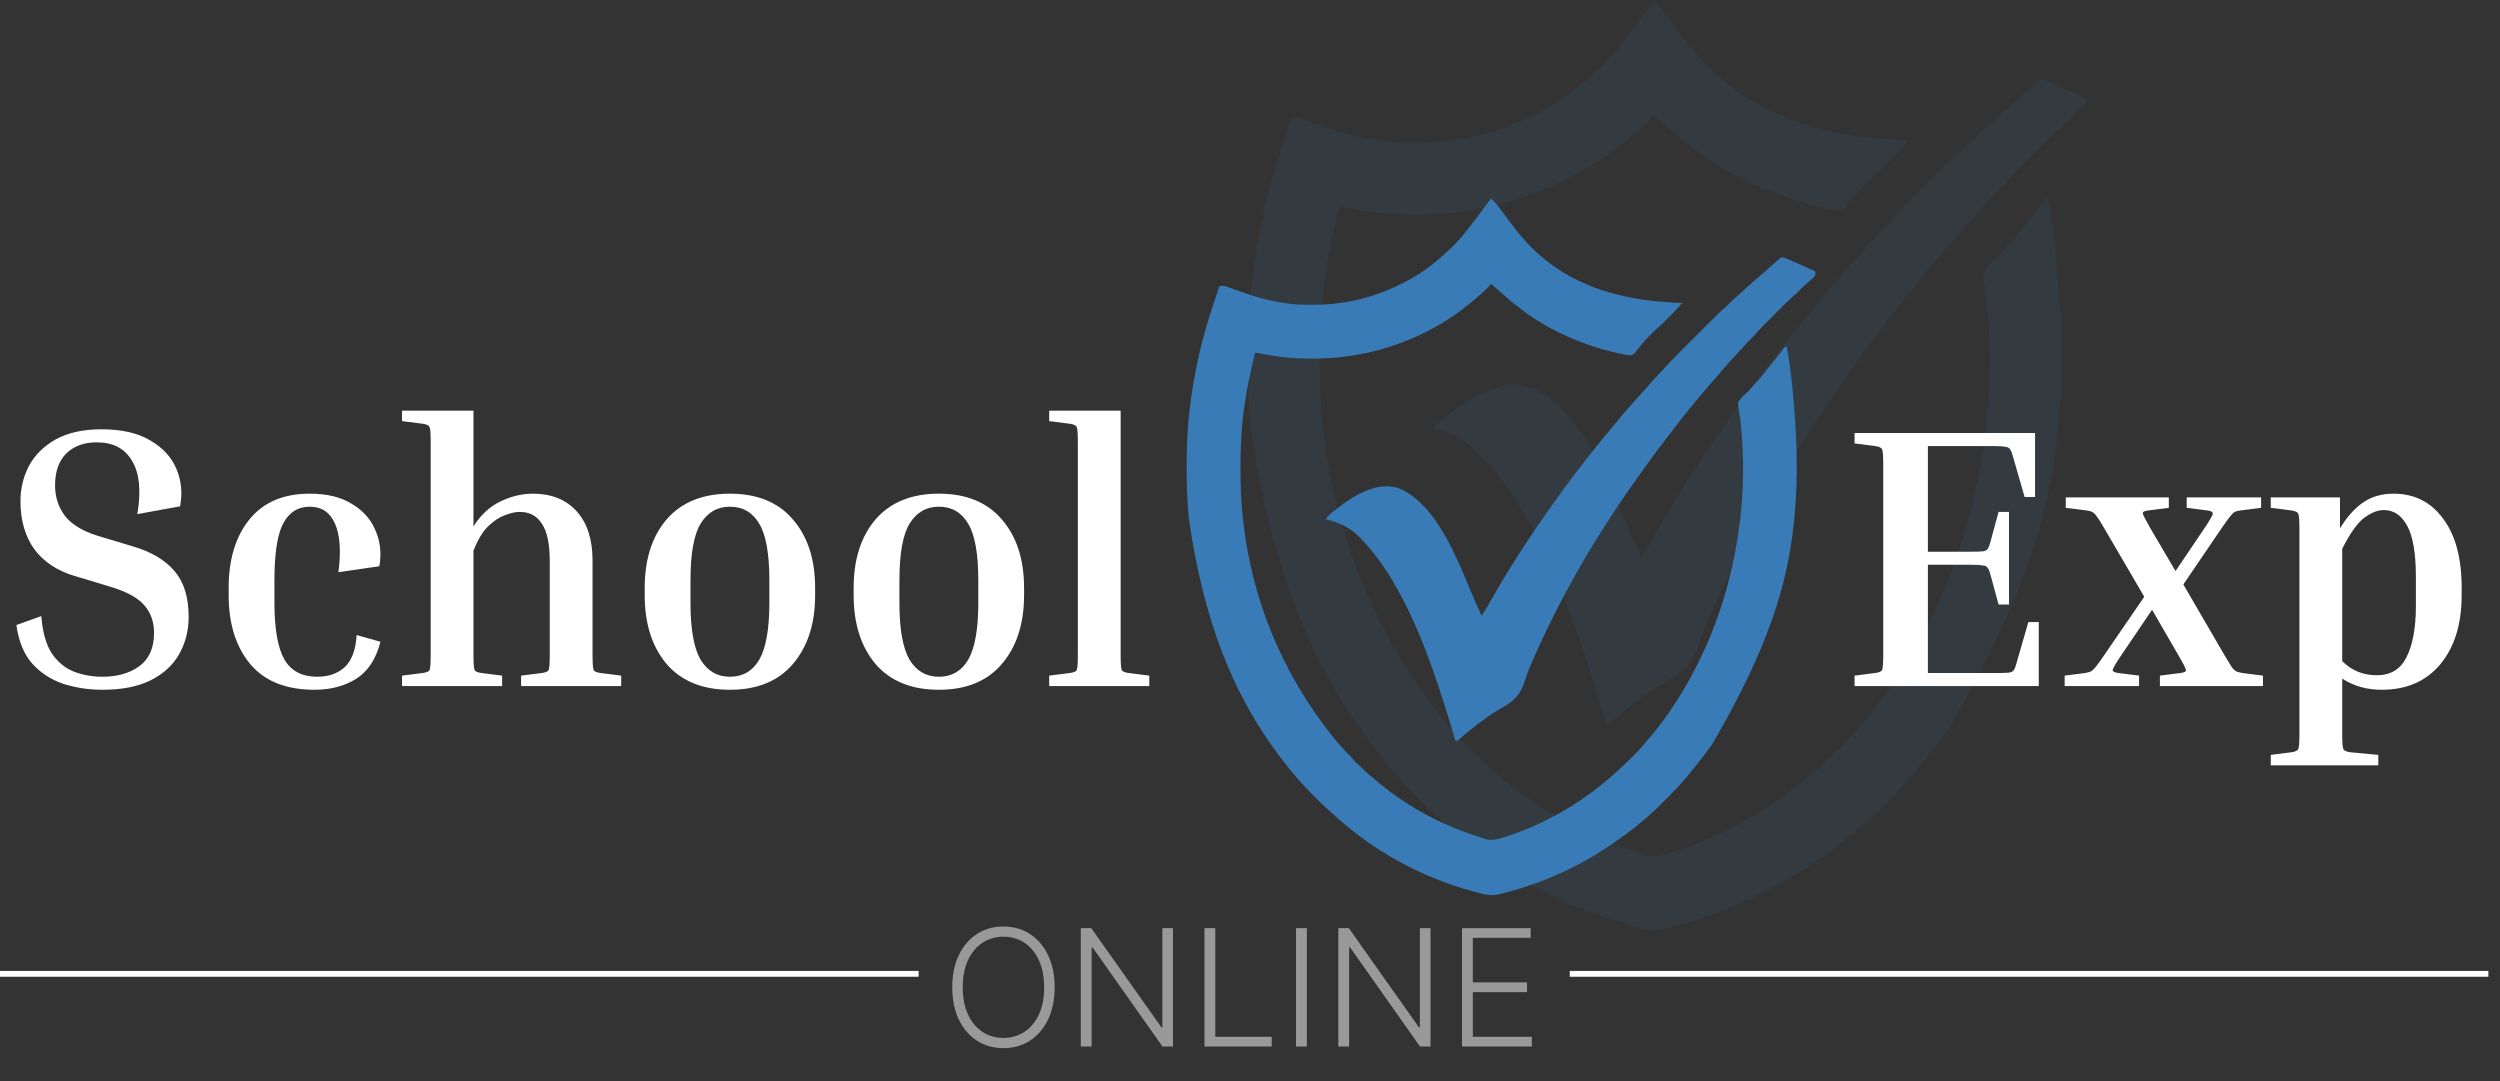 <svg width="215" height="93" viewBox="0 0 215 93" fill="none" xmlns="http://www.w3.org/2000/svg">
<rect x="0" y="0" width="215" height="93" fill="#333333" stroke="none"/>
<g clip-path="url(#clip0_69_72)">
<path d="M128.241 17.068C128.569 17.373 128.829 17.72 129.097 18.077C129.17 18.172 129.17 18.172 129.243 18.27C129.462 18.558 129.679 18.848 129.894 19.139C130.783 20.343 131.756 21.46 132.944 22.38C133.038 22.454 133.038 22.454 133.134 22.53C136.477 25.108 140.534 25.916 144.667 26.058C144.33 26.467 143.962 26.84 143.587 27.214C143.483 27.317 143.38 27.422 143.276 27.526C142.949 27.852 142.618 28.169 142.267 28.469C142.061 28.653 141.876 28.855 141.689 29.059C141.628 29.124 141.628 29.124 141.566 29.19C141.356 29.414 141.156 29.641 140.966 29.882C140.929 29.927 140.893 29.972 140.855 30.018C140.786 30.102 140.719 30.189 140.655 30.278C140.543 30.412 140.466 30.482 140.305 30.553C139.976 30.555 139.67 30.489 139.351 30.417C139.276 30.401 139.201 30.385 139.123 30.369C137.346 29.98 135.666 29.379 134.034 28.578C133.977 28.55 133.919 28.521 133.86 28.492C132.021 27.586 130.392 26.357 128.883 24.98C128.672 24.791 128.457 24.607 128.241 24.423C128.151 24.516 128.151 24.516 128.059 24.61C127.574 25.104 127.082 25.563 126.537 25.99C126.458 26.055 126.378 26.12 126.299 26.185C125.721 26.659 125.125 27.089 124.492 27.488C124.453 27.513 124.414 27.538 124.373 27.564C120.956 29.721 116.981 30.839 112.944 30.842C112.889 30.842 112.834 30.842 112.778 30.842C111.299 30.841 109.845 30.707 108.395 30.401C108.145 30.342 108.145 30.342 107.93 30.349C107.53 31.996 107.177 33.641 106.963 35.324C106.952 35.406 106.942 35.488 106.931 35.573C106.745 37.107 106.677 38.636 106.682 40.181C106.682 40.27 106.682 40.359 106.682 40.451C106.684 41.884 106.737 43.296 106.907 44.718C106.917 44.802 106.926 44.886 106.936 44.972C107.676 51.387 110.139 57.797 114.746 63.515C114.781 63.558 114.816 63.6 114.853 63.644C115.249 64.118 115.654 64.571 116.097 65.002C116.226 65.13 116.343 65.261 116.458 65.401C116.641 65.62 116.846 65.8 117.064 65.985C117.191 66.096 117.308 66.212 117.425 66.333C117.702 66.614 118.007 66.856 118.314 67.102C118.434 67.2 118.553 67.299 118.671 67.398C119.355 67.967 120.067 68.478 120.812 68.964C120.866 68.999 120.921 69.035 120.977 69.072C123.03 70.411 125.224 71.363 127.559 72.097C127.644 72.124 127.728 72.151 127.814 72.18C128.361 72.311 128.801 72.168 129.323 72.003C129.44 71.966 129.44 71.966 129.559 71.929C133.649 70.618 137.194 68.271 140.214 65.253C140.318 65.15 140.423 65.046 140.527 64.943C140.961 64.512 141.355 64.062 141.736 63.583C141.799 63.509 141.863 63.435 141.927 63.362C142.738 62.431 143.456 61.422 144.122 60.383C144.155 60.331 144.188 60.281 144.222 60.228C147.213 55.569 149.002 50.205 149.643 44.718C149.653 44.634 149.663 44.549 149.674 44.462C149.96 41.978 149.974 39.415 149.753 36.925C149.749 36.876 149.745 36.826 149.74 36.776C149.701 36.334 149.652 35.896 149.57 35.461C149.434 34.71 149.434 34.71 149.573 34.442C149.758 34.185 149.981 33.978 150.222 33.774C150.352 33.661 150.461 33.537 150.571 33.405C150.751 33.196 150.938 32.994 151.125 32.792C151.447 32.44 151.74 32.071 152.032 31.694C152.284 31.37 152.545 31.053 152.806 30.735C153.027 30.465 153.237 30.19 153.44 29.905C153.469 29.871 153.498 29.838 153.528 29.804C153.573 29.804 153.618 29.804 153.664 29.804C153.852 30.862 154.005 31.918 154.111 32.987C154.118 33.058 154.125 33.129 154.133 33.201C154.518 37.087 154.702 41.032 154.277 44.923C154.269 45.001 154.269 45.001 154.26 45.08C153.669 50.473 152.044 55.753 147.257 63.992C147.221 64.043 147.184 64.093 147.147 64.145C146.625 64.869 146.083 65.572 145.513 66.259C145.428 66.362 145.344 66.467 145.261 66.572C144.561 67.45 143.76 68.242 142.967 69.036C142.934 69.07 142.901 69.103 142.866 69.138C142.479 69.526 142.087 69.903 141.668 70.258C141.599 70.317 141.531 70.377 141.462 70.437C140.119 71.586 138.68 72.611 137.17 73.527C137.115 73.56 137.061 73.593 137.005 73.627C134.541 75.106 131.865 76.169 129.08 76.872C129.025 76.887 128.97 76.901 128.914 76.916C128.186 77.089 127.517 76.885 126.81 76.694C126.765 76.681 126.721 76.669 126.675 76.657C122.235 75.453 118.026 73.151 114.652 70.013C114.556 69.926 114.461 69.838 114.362 69.754C113.939 69.394 113.548 69.003 113.156 68.61C113.038 68.491 112.919 68.374 112.801 68.256C112.412 67.868 112.033 67.477 111.679 67.057C111.611 66.98 111.544 66.903 111.477 66.826C111.059 66.344 110.656 65.855 110.273 65.344C110.207 65.255 110.14 65.167 110.073 65.078C106.029 59.747 103.498 53.337 102.251 44.667C102.246 44.613 102.24 44.559 102.235 44.503C102.095 43.119 102.052 41.746 102.051 40.356C102.051 40.267 102.051 40.178 102.051 40.087C102.052 38.557 102.105 37.045 102.273 35.524C102.278 35.472 102.284 35.419 102.29 35.365C102.468 33.767 102.74 32.19 103.091 30.621C103.106 30.553 103.106 30.553 103.121 30.484C103.566 28.493 104.214 26.56 104.863 24.628C105.207 24.511 105.452 24.625 105.776 24.747C105.89 24.789 106.005 24.83 106.12 24.872C106.18 24.894 106.239 24.916 106.301 24.939C107.821 25.497 109.316 25.935 110.929 26.126C110.978 26.132 111.027 26.139 111.078 26.145C111.641 26.212 112.207 26.211 112.773 26.211C112.855 26.211 112.855 26.211 112.937 26.211C114.418 26.209 115.834 26.026 117.267 25.649C117.325 25.634 117.383 25.619 117.442 25.604C118.352 25.361 119.208 25.022 120.062 24.628C120.111 24.605 120.16 24.582 120.211 24.559C121.275 24.063 122.279 23.452 123.197 22.721C123.259 22.672 123.321 22.623 123.385 22.573C124.367 21.785 125.282 20.919 126.06 19.928C126.094 19.885 126.129 19.841 126.164 19.797C126.673 19.152 127.169 18.499 127.654 17.836C127.844 17.576 128.036 17.318 128.241 17.068Z" fill="#387BB6"/>
<path d="M153.434 22.155C153.707 22.261 153.974 22.376 154.241 22.496C154.295 22.52 154.348 22.544 154.404 22.568C154.575 22.645 154.746 22.721 154.916 22.797C155.033 22.849 155.149 22.901 155.265 22.953C155.55 23.08 155.834 23.207 156.118 23.334C156.128 23.659 156.128 23.659 156.032 23.795C155.993 23.831 155.954 23.867 155.913 23.904C155.869 23.945 155.825 23.986 155.78 24.028C155.602 24.185 155.423 24.34 155.243 24.495C155.018 24.697 154.808 24.913 154.597 25.13C154.456 25.267 154.315 25.395 154.166 25.522C153.858 25.791 153.569 26.075 153.28 26.364C153.226 26.418 153.172 26.472 153.116 26.528C153.003 26.641 152.889 26.755 152.776 26.868C152.604 27.041 152.431 27.213 152.258 27.385C152.147 27.496 152.037 27.607 151.926 27.718C151.875 27.768 151.824 27.819 151.771 27.872C151.493 28.15 151.227 28.435 150.971 28.734C150.831 28.894 150.681 29.042 150.529 29.191C150.293 29.424 150.07 29.661 149.855 29.913C149.652 30.142 149.443 30.364 149.234 30.587C148.909 30.933 148.588 31.281 148.279 31.642C148.22 31.712 148.16 31.782 148.101 31.851C147.997 31.972 147.894 32.092 147.79 32.213C147.533 32.513 147.274 32.812 147.014 33.111C146.476 33.731 145.941 34.352 145.431 34.995C145.315 35.141 145.197 35.286 145.079 35.43C144.671 35.927 144.273 36.429 143.889 36.945C143.633 37.29 143.369 37.63 143.104 37.968C142.669 38.522 142.255 39.089 141.846 39.662C141.701 39.865 141.554 40.066 141.408 40.268C137.896 45.106 134.685 50.276 131.838 56.731C131.797 56.827 131.756 56.923 131.715 57.018C131.5 57.514 131.3 58.004 131.146 58.522C130.734 59.852 130.12 60.356 128.943 61.004C128.353 61.338 127.802 61.738 127.257 62.141C127.202 62.181 127.147 62.222 127.09 62.264C126.576 62.646 126.09 63.054 125.609 63.476C125.325 63.72 125.325 63.72 125.174 63.72C125.16 63.675 125.147 63.63 125.133 63.584C123.489 58.084 121.185 50.645 117.131 46.421C117.077 46.363 117.023 46.305 116.968 46.245C116.14 45.377 115.146 44.922 113.996 44.65C114.2 44.373 114.431 44.164 114.703 43.957C114.766 43.908 114.766 43.908 114.83 43.858C114.961 43.759 115.092 43.66 115.223 43.561C115.261 43.531 115.3 43.502 115.339 43.471C116.24 42.78 117.245 42.186 118.358 41.926C118.411 41.913 118.463 41.901 118.518 41.887C119.232 41.772 119.958 41.798 120.607 42.131C120.664 42.158 120.72 42.186 120.779 42.214C123.956 43.992 125.527 48.681 126.905 51.809C127.074 52.194 127.247 52.577 127.423 52.959C127.742 52.454 128.045 51.942 128.339 51.423C130.152 48.23 132.207 45.161 134.375 42.199C134.415 42.145 134.454 42.09 134.495 42.035C134.962 41.397 135.432 40.762 135.918 40.139C136.024 40.003 136.129 39.867 136.234 39.731C136.732 39.087 137.238 38.452 137.754 37.823C137.842 37.715 137.929 37.608 138.017 37.501C138.319 37.13 138.626 36.763 138.936 36.399C139.136 36.164 139.331 35.926 139.525 35.686C139.789 35.362 140.067 35.053 140.35 34.745C140.525 34.554 140.695 34.36 140.865 34.164C141.059 33.944 141.256 33.727 141.452 33.51C141.575 33.372 141.697 33.234 141.817 33.094C142.16 32.7 142.521 32.322 142.878 31.942C142.989 31.824 143.098 31.706 143.206 31.587C144.006 30.714 144.849 29.883 145.687 29.048C145.91 28.825 146.133 28.603 146.356 28.38C146.529 28.206 146.703 28.033 146.876 27.86C146.958 27.777 147.04 27.695 147.123 27.613C147.509 27.226 147.895 26.841 148.312 26.487C148.445 26.373 148.567 26.252 148.688 26.126C148.9 25.912 149.119 25.712 149.347 25.516C149.551 25.337 149.75 25.153 149.949 24.968C150.345 24.602 150.748 24.244 151.159 23.894C151.241 23.824 151.324 23.753 151.406 23.683C151.448 23.647 151.489 23.612 151.532 23.576C151.774 23.368 152.014 23.157 152.25 22.942C152.357 22.846 152.465 22.749 152.573 22.653C152.632 22.599 152.692 22.545 152.752 22.489C152.811 22.438 152.87 22.386 152.931 22.334C152.984 22.287 153.036 22.24 153.09 22.192C153.255 22.108 153.255 22.108 153.434 22.155Z" fill="#387BB6"/>
</g>
<g clip-path="url(#clip1_69_72)">
<path d="M142.243 0.091C142.68 0.497 143.026 0.96 143.384 1.436C143.481 1.563 143.481 1.563 143.579 1.693C143.871 2.078 144.161 2.464 144.447 2.852C145.633 4.458 146.93 5.947 148.513 7.174C148.639 7.273 148.639 7.273 148.767 7.374C153.224 10.811 158.633 11.887 164.144 12.077C163.695 12.622 163.205 13.121 162.705 13.618C162.566 13.757 162.427 13.895 162.289 14.034C161.854 14.47 161.412 14.892 160.944 15.292C160.669 15.537 160.423 15.807 160.174 16.078C160.092 16.165 160.092 16.165 160.009 16.253C159.729 16.552 159.462 16.854 159.209 17.177C159.161 17.236 159.112 17.296 159.061 17.357C158.969 17.47 158.88 17.585 158.795 17.703C158.646 17.882 158.543 17.976 158.328 18.07C157.89 18.074 157.482 17.985 157.056 17.889C156.956 17.868 156.856 17.847 156.753 17.825C154.382 17.306 152.143 16.506 149.967 15.437C149.89 15.399 149.813 15.362 149.734 15.323C147.283 14.114 145.11 12.476 143.098 10.64C142.817 10.387 142.53 10.143 142.243 9.898C142.122 10.021 142.122 10.021 142 10.147C141.353 10.805 140.697 11.417 139.971 11.986C139.865 12.073 139.759 12.159 139.654 12.246C138.882 12.879 138.088 13.452 137.244 13.984C137.192 14.017 137.14 14.051 137.086 14.085C132.529 16.962 127.229 18.452 121.846 18.456C121.773 18.456 121.701 18.456 121.625 18.457C119.653 18.455 117.715 18.276 115.782 17.868C115.448 17.789 115.448 17.789 115.161 17.798C114.629 19.995 114.158 22.188 113.872 24.433C113.858 24.542 113.844 24.651 113.829 24.764C113.581 26.809 113.491 28.848 113.497 30.908C113.497 31.027 113.497 31.145 113.497 31.268C113.5 33.178 113.571 35.061 113.798 36.958C113.811 37.07 113.823 37.181 113.836 37.296C114.823 45.85 118.106 54.396 124.249 62.02C124.296 62.077 124.343 62.134 124.392 62.192C124.92 62.824 125.46 63.428 126.051 64.003C126.222 64.174 126.378 64.348 126.532 64.535C126.776 64.827 127.05 65.067 127.339 65.313C127.509 65.461 127.665 65.615 127.822 65.778C128.191 66.152 128.597 66.475 129.007 66.803C129.167 66.933 129.325 67.065 129.483 67.197C130.394 67.956 131.344 68.637 132.337 69.285C132.41 69.333 132.482 69.38 132.557 69.43C135.295 71.214 138.22 72.484 141.334 73.462C141.446 73.499 141.558 73.535 141.674 73.573C142.403 73.747 142.99 73.557 143.685 73.337C143.841 73.288 143.841 73.288 144.001 73.238C149.453 71.491 154.181 68.361 158.207 64.338C158.346 64.199 158.485 64.062 158.625 63.924C159.203 63.349 159.728 62.749 160.236 62.111C160.32 62.012 160.405 61.914 160.49 61.816C161.572 60.575 162.529 59.229 163.417 57.843C163.461 57.775 163.505 57.707 163.55 57.637C167.539 51.425 169.925 44.273 170.778 36.958C170.792 36.845 170.805 36.732 170.819 36.616C171.202 33.303 171.22 29.886 170.926 26.566C170.92 26.501 170.914 26.435 170.909 26.367C170.856 25.779 170.791 25.195 170.681 24.614C170.5 23.613 170.5 23.613 170.686 23.256C170.932 22.913 171.23 22.637 171.551 22.366C171.724 22.215 171.87 22.049 172.016 21.873C172.257 21.595 172.505 21.325 172.755 21.056C173.183 20.586 173.575 20.095 173.965 19.593C174.301 19.16 174.648 18.737 174.996 18.314C175.291 17.953 175.571 17.586 175.841 17.206C175.88 17.162 175.918 17.117 175.958 17.072C176.018 17.072 176.078 17.072 176.14 17.072C176.39 18.483 176.595 19.89 176.736 21.317C176.746 21.411 176.755 21.505 176.765 21.602C177.279 26.783 177.524 32.043 176.958 37.23C176.947 37.334 176.947 37.334 176.935 37.44C176.147 44.63 173.98 51.67 167.598 62.656C167.549 62.724 167.501 62.791 167.451 62.86C166.755 63.826 166.031 64.763 165.272 65.679C165.159 65.816 165.047 65.956 164.936 66.095C164.003 67.267 162.935 68.322 161.878 69.381C161.833 69.426 161.789 69.471 161.743 69.517C161.227 70.035 160.704 70.537 160.146 71.01C160.054 71.09 159.962 71.17 159.87 71.249C158.08 72.781 156.162 74.148 154.148 75.369C154.075 75.413 154.003 75.457 153.928 75.502C150.643 77.475 147.074 78.892 143.362 79.83C143.288 79.849 143.215 79.868 143.14 79.888C142.169 80.119 141.277 79.847 140.334 79.591C140.275 79.575 140.216 79.559 140.154 79.543C134.234 77.937 128.622 74.869 124.124 70.685C123.997 70.568 123.869 70.451 123.737 70.339C123.173 69.859 122.652 69.337 122.129 68.813C121.972 68.655 121.814 68.498 121.656 68.341C121.138 67.823 120.632 67.302 120.159 66.742C120.07 66.64 119.98 66.537 119.891 66.435C119.333 65.793 118.796 65.14 118.286 64.459C118.197 64.34 118.108 64.222 118.019 64.105C112.627 56.995 109.251 48.45 107.59 36.89C107.582 36.818 107.575 36.745 107.567 36.67C107.382 34.825 107.324 32.995 107.323 31.141C107.323 31.023 107.323 30.904 107.323 30.782C107.324 28.743 107.394 26.726 107.618 24.699C107.626 24.629 107.634 24.559 107.642 24.487C107.879 22.356 108.242 20.254 108.709 18.161C108.729 18.071 108.729 18.071 108.749 17.979C109.343 15.324 110.206 12.747 111.072 10.17C111.531 10.014 111.857 10.166 112.289 10.329C112.442 10.385 112.595 10.441 112.748 10.496C112.828 10.525 112.907 10.555 112.989 10.585C115.015 11.329 117.01 11.914 119.16 12.168C119.225 12.177 119.291 12.185 119.359 12.194C120.11 12.283 120.864 12.281 121.619 12.281C121.727 12.282 121.727 12.282 121.838 12.282C123.813 12.279 125.701 12.035 127.611 11.532C127.688 11.512 127.765 11.492 127.844 11.472C129.057 11.148 130.198 10.696 131.337 10.17C131.403 10.14 131.469 10.11 131.536 10.079C132.954 9.417 134.294 8.603 135.518 7.628C135.6 7.563 135.683 7.498 135.768 7.43C137.078 6.381 138.297 5.226 139.335 3.905C139.38 3.847 139.426 3.789 139.474 3.729C140.152 2.87 140.814 1.999 141.459 1.115C141.714 0.768 141.97 0.424 142.243 0.091Z" fill="#387BB6" fill-opacity="0.1"/>
<path d="M175.833 6.873C176.197 7.014 176.553 7.168 176.909 7.328C176.981 7.36 177.053 7.392 177.127 7.425C177.355 7.526 177.582 7.628 177.81 7.73C177.965 7.799 178.12 7.868 178.275 7.937C178.654 8.106 179.033 8.276 179.412 8.445C179.426 8.879 179.426 8.879 179.298 9.06C179.246 9.108 179.193 9.156 179.139 9.205C179.081 9.26 179.022 9.314 178.962 9.37C178.724 9.58 178.485 9.787 178.246 9.993C177.945 10.263 177.665 10.551 177.384 10.84C177.197 11.023 177.008 11.193 176.81 11.363C176.399 11.721 176.013 12.1 175.629 12.486C175.556 12.557 175.484 12.629 175.41 12.704C175.259 12.855 175.107 13.006 174.956 13.158C174.726 13.388 174.496 13.617 174.266 13.847C174.118 13.995 173.97 14.142 173.822 14.29C173.754 14.358 173.686 14.426 173.616 14.496C173.246 14.867 172.891 15.247 172.549 15.645C172.363 15.859 172.163 16.057 171.96 16.254C171.645 16.565 171.348 16.882 171.061 17.217C170.791 17.523 170.512 17.819 170.233 18.116C169.8 18.578 169.372 19.042 168.961 19.523C168.881 19.616 168.802 19.709 168.722 19.801C168.584 19.962 168.446 20.123 168.309 20.284C167.965 20.684 167.62 21.083 167.274 21.481C166.556 22.307 165.843 23.136 165.163 23.994C165.008 24.188 164.851 24.381 164.693 24.573C164.149 25.236 163.618 25.905 163.107 26.594C162.765 27.054 162.414 27.506 162.06 27.957C161.481 28.696 160.928 29.452 160.382 30.216C160.189 30.486 159.994 30.755 159.798 31.023C155.116 37.474 150.835 44.369 147.039 52.975C146.984 53.103 146.93 53.23 146.874 53.358C146.588 54.018 146.322 54.672 146.116 55.363C145.567 57.136 144.749 57.809 143.179 58.672C142.392 59.117 141.657 59.651 140.931 60.187C140.857 60.242 140.784 60.296 140.708 60.352C140.023 60.861 139.375 61.405 138.733 61.968C138.355 62.293 138.355 62.293 138.153 62.293C138.135 62.233 138.118 62.174 138.099 62.112C135.907 54.779 132.834 44.861 127.43 39.228C127.358 39.151 127.286 39.073 127.212 38.993C126.108 37.836 124.783 37.229 123.249 36.867C123.521 36.498 123.83 36.219 124.192 35.942C124.276 35.877 124.276 35.877 124.362 35.811C124.536 35.678 124.71 35.546 124.885 35.414C124.936 35.375 124.988 35.335 125.041 35.294C126.241 34.374 127.581 33.581 129.065 33.235C129.136 33.218 129.206 33.201 129.278 33.183C130.231 33.029 131.198 33.064 132.064 33.507C132.14 33.544 132.215 33.581 132.293 33.619C136.529 35.989 138.624 42.241 140.461 46.412C140.687 46.925 140.918 47.436 141.152 47.946C141.577 47.272 141.981 46.59 142.373 45.897C144.791 41.639 147.531 37.548 150.422 33.598C150.474 33.526 150.527 33.454 150.581 33.38C151.204 32.529 151.831 31.683 152.479 30.852C152.62 30.671 152.76 30.489 152.9 30.308C153.564 29.45 154.239 28.602 154.927 27.763C155.044 27.621 155.16 27.477 155.277 27.334C155.68 26.839 156.089 26.351 156.503 25.865C156.769 25.552 157.03 25.235 157.289 24.915C157.641 24.483 158.011 24.07 158.388 23.66C158.621 23.405 158.849 23.146 159.075 22.886C159.333 22.592 159.596 22.303 159.858 22.013C160.022 21.83 160.184 21.645 160.344 21.459C160.802 20.934 161.282 20.43 161.759 19.923C161.906 19.766 162.052 19.608 162.197 19.449C163.263 18.285 164.387 17.178 165.505 16.064C165.802 15.767 166.099 15.47 166.395 15.173C166.627 14.942 166.858 14.711 167.09 14.479C167.199 14.37 167.309 14.261 167.418 14.151C167.934 13.635 168.448 13.121 169.004 12.649C169.181 12.498 169.344 12.335 169.506 12.168C169.788 11.882 170.08 11.617 170.385 11.355C170.657 11.116 170.922 10.87 171.187 10.624C171.715 10.135 172.252 9.659 172.8 9.192C172.91 9.098 173.02 9.004 173.13 8.91C173.185 8.863 173.24 8.816 173.297 8.768C173.621 8.491 173.94 8.21 174.254 7.923C174.398 7.794 174.542 7.665 174.686 7.537C174.765 7.465 174.843 7.393 174.925 7.319C175.003 7.25 175.082 7.182 175.163 7.111C175.233 7.049 175.303 6.987 175.375 6.923C175.595 6.81 175.595 6.81 175.833 6.873Z" fill="#387BB6" fill-opacity="0.1"/>
</g>
<path d="M8.8 58.2C10.08 58.2 11.136 57.901 11.968 57.304C12.821 56.685 13.248 55.725 13.248 54.424C13.248 53.464 12.96 52.664 12.384 52.024C11.829 51.384 10.827 50.851 9.376 50.424L6.4 49.528C4.907 49.08 3.755 48.312 2.944 47.224C2.155 46.115 1.76 44.739 1.76 43.096C1.76 42.008 2.005 40.995 2.496 40.056C3.008 39.117 3.776 38.36 4.8 37.784C5.845 37.208 7.157 36.92 8.736 36.92C10.464 36.92 11.861 37.24 12.928 37.88C13.995 38.499 14.741 39.309 15.168 40.312C15.595 41.315 15.701 42.392 15.488 43.544L11.808 44.216C12.149 42.232 12 40.707 11.36 39.64C10.741 38.573 9.728 38.04 8.32 38.04C7.232 38.04 6.357 38.36 5.696 39C5.056 39.64 4.736 40.557 4.736 41.752C4.736 42.733 5.013 43.597 5.568 44.344C6.144 45.091 7.083 45.667 8.384 46.072L11.36 46.968C12.981 47.437 14.197 48.152 15.008 49.112C15.819 50.051 16.224 51.363 16.224 53.048C16.224 54.243 15.947 55.32 15.392 56.28C14.859 57.219 14.037 57.965 12.928 58.52C11.84 59.053 10.475 59.32 8.832 59.32C7.637 59.32 6.507 59.149 5.44 58.808C4.373 58.445 3.477 57.859 2.752 57.048C2.048 56.237 1.6 55.139 1.408 53.752L3.552 52.984C3.659 54.349 3.957 55.416 4.448 56.184C4.96 56.931 5.589 57.453 6.336 57.752C7.104 58.051 7.925 58.2 8.8 58.2ZM26.641 43.576C25.617 43.576 24.849 44.067 24.337 45.048C23.846 46.008 23.601 47.629 23.601 49.912V51.832C23.601 54.093 23.889 55.725 24.465 56.728C25.041 57.709 25.979 58.2 27.281 58.2C28.241 58.2 29.019 57.933 29.617 57.4C30.235 56.845 30.587 55.917 30.673 54.616L32.721 55.192C32.337 56.685 31.633 57.752 30.609 58.392C29.606 59.011 28.422 59.32 27.057 59.32C24.603 59.32 22.758 58.584 21.521 57.112C20.283 55.619 19.665 53.645 19.665 51.192V50.552C19.665 48.099 20.262 46.136 21.457 44.664C22.651 43.192 24.379 42.456 26.641 42.456C28.134 42.456 29.35 42.755 30.289 43.352C31.249 43.928 31.921 44.696 32.305 45.656C32.71 46.595 32.817 47.608 32.625 48.696L29.105 49.208C29.339 47.416 29.243 46.029 28.817 45.048C28.39 44.067 27.665 43.576 26.641 43.576ZM53.422 58.104V59H44.815V58.104L46.575 57.88C46.916 57.837 47.118 57.752 47.182 57.624C47.246 57.475 47.279 57.037 47.279 56.312V48.248C47.279 46.776 47.054 45.709 46.606 45.048C46.18 44.365 45.54 44.024 44.687 44.024C44.324 44.024 43.897 44.12 43.407 44.312C42.937 44.483 42.457 44.803 41.967 45.272C41.497 45.741 41.081 46.435 40.718 47.352V56.312C40.718 57.037 40.751 57.475 40.815 57.624C40.879 57.752 41.081 57.837 41.422 57.88L43.182 58.104V59H34.575V58.104L36.334 57.88C36.676 57.837 36.879 57.752 36.943 57.624C37.007 57.475 37.038 57.037 37.038 56.312V38.008C37.038 37.283 37.007 36.856 36.943 36.728C36.879 36.579 36.676 36.483 36.334 36.44L34.575 36.216V35.32H40.718V45.272C41.337 44.291 42.105 43.576 43.023 43.128C43.961 42.68 44.9 42.456 45.839 42.456C47.417 42.456 48.665 42.957 49.583 43.96C50.5 44.963 50.959 46.381 50.959 48.216V56.312C50.959 57.037 50.99 57.475 51.054 57.624C51.118 57.752 51.321 57.837 51.663 57.88L53.422 58.104ZM70.101 50.552V51.192C70.101 53.645 69.461 55.619 68.181 57.112C66.923 58.584 65.12 59.32 62.773 59.32C60.427 59.32 58.613 58.584 57.333 57.112C56.075 55.619 55.445 53.645 55.445 51.192V50.552C55.445 48.099 56.075 46.136 57.333 44.664C58.613 43.192 60.427 42.456 62.773 42.456C65.12 42.456 66.923 43.192 68.181 44.664C69.461 46.136 70.101 48.099 70.101 50.552ZM66.165 49.912C66.165 47.629 65.877 46.008 65.301 45.048C64.725 44.067 63.883 43.576 62.773 43.576C61.685 43.576 60.843 44.067 60.245 45.048C59.669 46.008 59.381 47.629 59.381 49.912V51.832C59.381 54.093 59.669 55.725 60.245 56.728C60.843 57.709 61.685 58.2 62.773 58.2C63.883 58.2 64.725 57.709 65.301 56.728C65.877 55.725 66.165 54.093 66.165 51.832V49.912ZM88.07 50.552V51.192C88.07 53.645 87.43 55.619 86.15 57.112C84.891 58.584 83.089 59.32 80.742 59.32C78.395 59.32 76.582 58.584 75.302 57.112C74.043 55.619 73.414 53.645 73.414 51.192V50.552C73.414 48.099 74.043 46.136 75.302 44.664C76.582 43.192 78.395 42.456 80.742 42.456C83.089 42.456 84.891 43.192 86.15 44.664C87.43 46.136 88.07 48.099 88.07 50.552ZM84.134 49.912C84.134 47.629 83.846 46.008 83.27 45.048C82.694 44.067 81.851 43.576 80.742 43.576C79.654 43.576 78.811 44.067 78.214 45.048C77.638 46.008 77.35 47.629 77.35 49.912V51.832C77.35 54.093 77.638 55.725 78.214 56.728C78.811 57.709 79.654 58.2 80.742 58.2C81.851 58.2 82.694 57.709 83.27 56.728C83.846 55.725 84.134 54.093 84.134 51.832V49.912ZM90.231 36.216V35.32H96.375V56.312C96.375 57.037 96.407 57.475 96.471 57.624C96.535 57.752 96.737 57.837 97.079 57.88L98.839 58.104V59H90.231V58.104L91.991 57.88C92.332 57.837 92.535 57.752 92.599 57.624C92.663 57.475 92.695 57.037 92.695 56.312V38.008C92.695 37.283 92.663 36.856 92.599 36.728C92.535 36.579 92.332 36.483 91.991 36.44L90.231 36.216Z" fill="white"/>
<path d="M174.438 53.496H175.334V59H159.494V58.104L161.254 57.88C161.595 57.837 161.798 57.752 161.862 57.624C161.926 57.475 161.958 57.037 161.958 56.312V39.928C161.958 39.203 161.926 38.776 161.862 38.648C161.798 38.499 161.595 38.403 161.254 38.36L159.494 38.136V37.24H175.014V42.744H174.118L173.094 39.192C173.03 38.936 172.955 38.755 172.87 38.648C172.806 38.52 172.667 38.445 172.454 38.424C172.24 38.381 171.878 38.36 171.366 38.36H165.798V47.448H169.446C169.958 47.448 170.32 47.437 170.534 47.416C170.747 47.373 170.886 47.299 170.95 47.192C171.035 47.064 171.11 46.872 171.174 46.616L171.878 44.024H172.774V51.992H171.878L171.174 49.4C171.11 49.144 171.035 48.963 170.95 48.856C170.886 48.728 170.747 48.653 170.534 48.632C170.32 48.589 169.958 48.568 169.446 48.568H165.798V57.88H171.686C172.198 57.88 172.56 57.869 172.774 57.848C172.987 57.805 173.126 57.731 173.19 57.624C173.275 57.496 173.35 57.304 173.414 57.048L174.438 53.496ZM183.959 58.104V59H177.559V58.104L179.319 57.88C179.532 57.837 179.692 57.795 179.799 57.752C179.927 57.688 180.076 57.549 180.247 57.336C180.418 57.123 180.663 56.781 180.983 56.312L184.407 51.32L180.983 45.464C180.706 44.973 180.492 44.632 180.343 44.44C180.194 44.227 180.055 44.088 179.927 44.024C179.799 43.96 179.628 43.917 179.415 43.896L177.655 43.672V42.776H186.519V43.672L184.759 43.896C184.418 43.939 184.258 44.024 184.279 44.152C184.3 44.28 184.524 44.717 184.951 45.464L187.095 49.112L189.559 45.464C190.05 44.739 190.295 44.312 190.295 44.184C190.316 44.035 190.156 43.939 189.815 43.896L188.055 43.672V42.776H194.455V43.672L192.695 43.896C192.482 43.917 192.311 43.96 192.183 44.024C192.076 44.088 191.938 44.227 191.767 44.44C191.618 44.632 191.372 44.973 191.031 45.464L187.767 50.264L191.287 56.312C191.586 56.803 191.799 57.155 191.927 57.368C192.076 57.56 192.215 57.688 192.343 57.752C192.471 57.795 192.642 57.837 192.855 57.88L194.615 58.104V59H185.751V58.104L187.511 57.88C187.852 57.837 188.012 57.752 187.991 57.624C187.97 57.475 187.746 57.037 187.319 56.312L185.079 52.44L182.455 56.312C181.964 57.037 181.708 57.475 181.687 57.624C181.687 57.752 181.858 57.837 182.199 57.88L183.959 58.104ZM195.286 43.672V42.776H201.238V45.432C201.857 44.429 202.529 43.683 203.254 43.192C203.979 42.701 204.843 42.456 205.846 42.456C207.638 42.456 209.057 43.171 210.102 44.6C211.169 46.008 211.702 47.992 211.702 50.552V51.192C211.702 53.667 211.094 55.64 209.878 57.112C208.662 58.584 206.977 59.32 204.822 59.32C203.542 59.32 202.411 59 201.43 58.36V63.128C201.43 63.853 201.462 64.28 201.526 64.408C201.59 64.557 201.793 64.653 202.134 64.696L204.534 64.92V65.816H195.286V64.92L197.046 64.696C197.387 64.653 197.59 64.557 197.654 64.408C197.718 64.28 197.75 63.853 197.75 63.128V45.464C197.75 44.739 197.718 44.312 197.654 44.184C197.59 44.035 197.387 43.939 197.046 43.896L195.286 43.672ZM205.014 43.864C204.481 43.864 203.915 44.088 203.318 44.536C202.742 44.963 202.113 45.848 201.43 47.192V56.856C202.241 57.667 203.233 58.072 204.406 58.072C205.601 58.072 206.454 57.549 206.966 56.504C207.499 55.437 207.766 53.987 207.766 52.152V49.592C207.766 47.608 207.521 46.157 207.03 45.24C206.539 44.323 205.867 43.864 205.014 43.864Z" fill="white"/>
<path d="M90.7 84.909C90.7 85.97 90.511 86.893 90.133 87.678C89.755 88.46 89.235 89.067 88.572 89.498C87.912 89.925 87.153 90.139 86.295 90.139C85.436 90.139 84.676 89.925 84.013 89.498C83.353 89.067 82.835 88.46 82.457 87.678C82.082 86.893 81.895 85.97 81.895 84.909C81.895 83.849 82.082 82.927 82.457 82.145C82.835 81.359 83.355 80.753 84.018 80.325C84.681 79.894 85.44 79.679 86.295 79.679C87.153 79.679 87.912 79.894 88.572 80.325C89.235 80.753 89.755 81.359 90.133 82.145C90.511 82.927 90.7 83.849 90.7 84.909ZM89.795 84.909C89.795 83.998 89.642 83.217 89.337 82.567C89.032 81.915 88.617 81.416 88.09 81.071C87.562 80.726 86.964 80.554 86.295 80.554C85.629 80.554 85.032 80.726 84.505 81.071C83.978 81.416 83.56 81.913 83.252 82.562C82.947 83.212 82.795 83.994 82.795 84.909C82.795 85.82 82.947 86.601 83.252 87.251C83.557 87.9 83.973 88.399 84.5 88.747C85.027 89.092 85.625 89.264 86.295 89.264C86.964 89.264 87.562 89.092 88.09 88.747C88.62 88.403 89.037 87.905 89.342 87.256C89.647 86.603 89.798 85.82 89.795 84.909ZM100.878 79.818V90H99.973L93.957 81.474H93.878V90H92.948V79.818H93.848L99.883 88.354H99.963V79.818H100.878ZM103.585 90V79.818H104.514V89.165H109.367V90H103.585ZM112.389 79.818V90H111.46V79.818H112.389ZM123.026 79.818V90H122.121L116.106 81.474H116.026V90H115.096V79.818H115.996L122.032 88.354H122.111V79.818H123.026ZM125.733 90V79.818H131.639V80.653H126.663V84.487H131.326V85.322H126.663V89.165H131.739V90H125.733Z" fill="white" fill-opacity="0.5"/>
<line x1="135" y1="83.75" x2="214" y2="83.75" stroke="white" stroke-width="0.5"/>
<line y1="83.75" x2="79" y2="83.75" stroke="white" stroke-width="0.5"/>
<defs>
<clipPath id="clip0_69_72">
<rect width="54.118" height="60" fill="white" transform="translate(102 17)"/>
</clipPath>
<clipPath id="clip1_69_72">
<rect width="72.157" height="80" fill="white" transform="translate(107.255)"/>
</clipPath>
</defs>
</svg>
